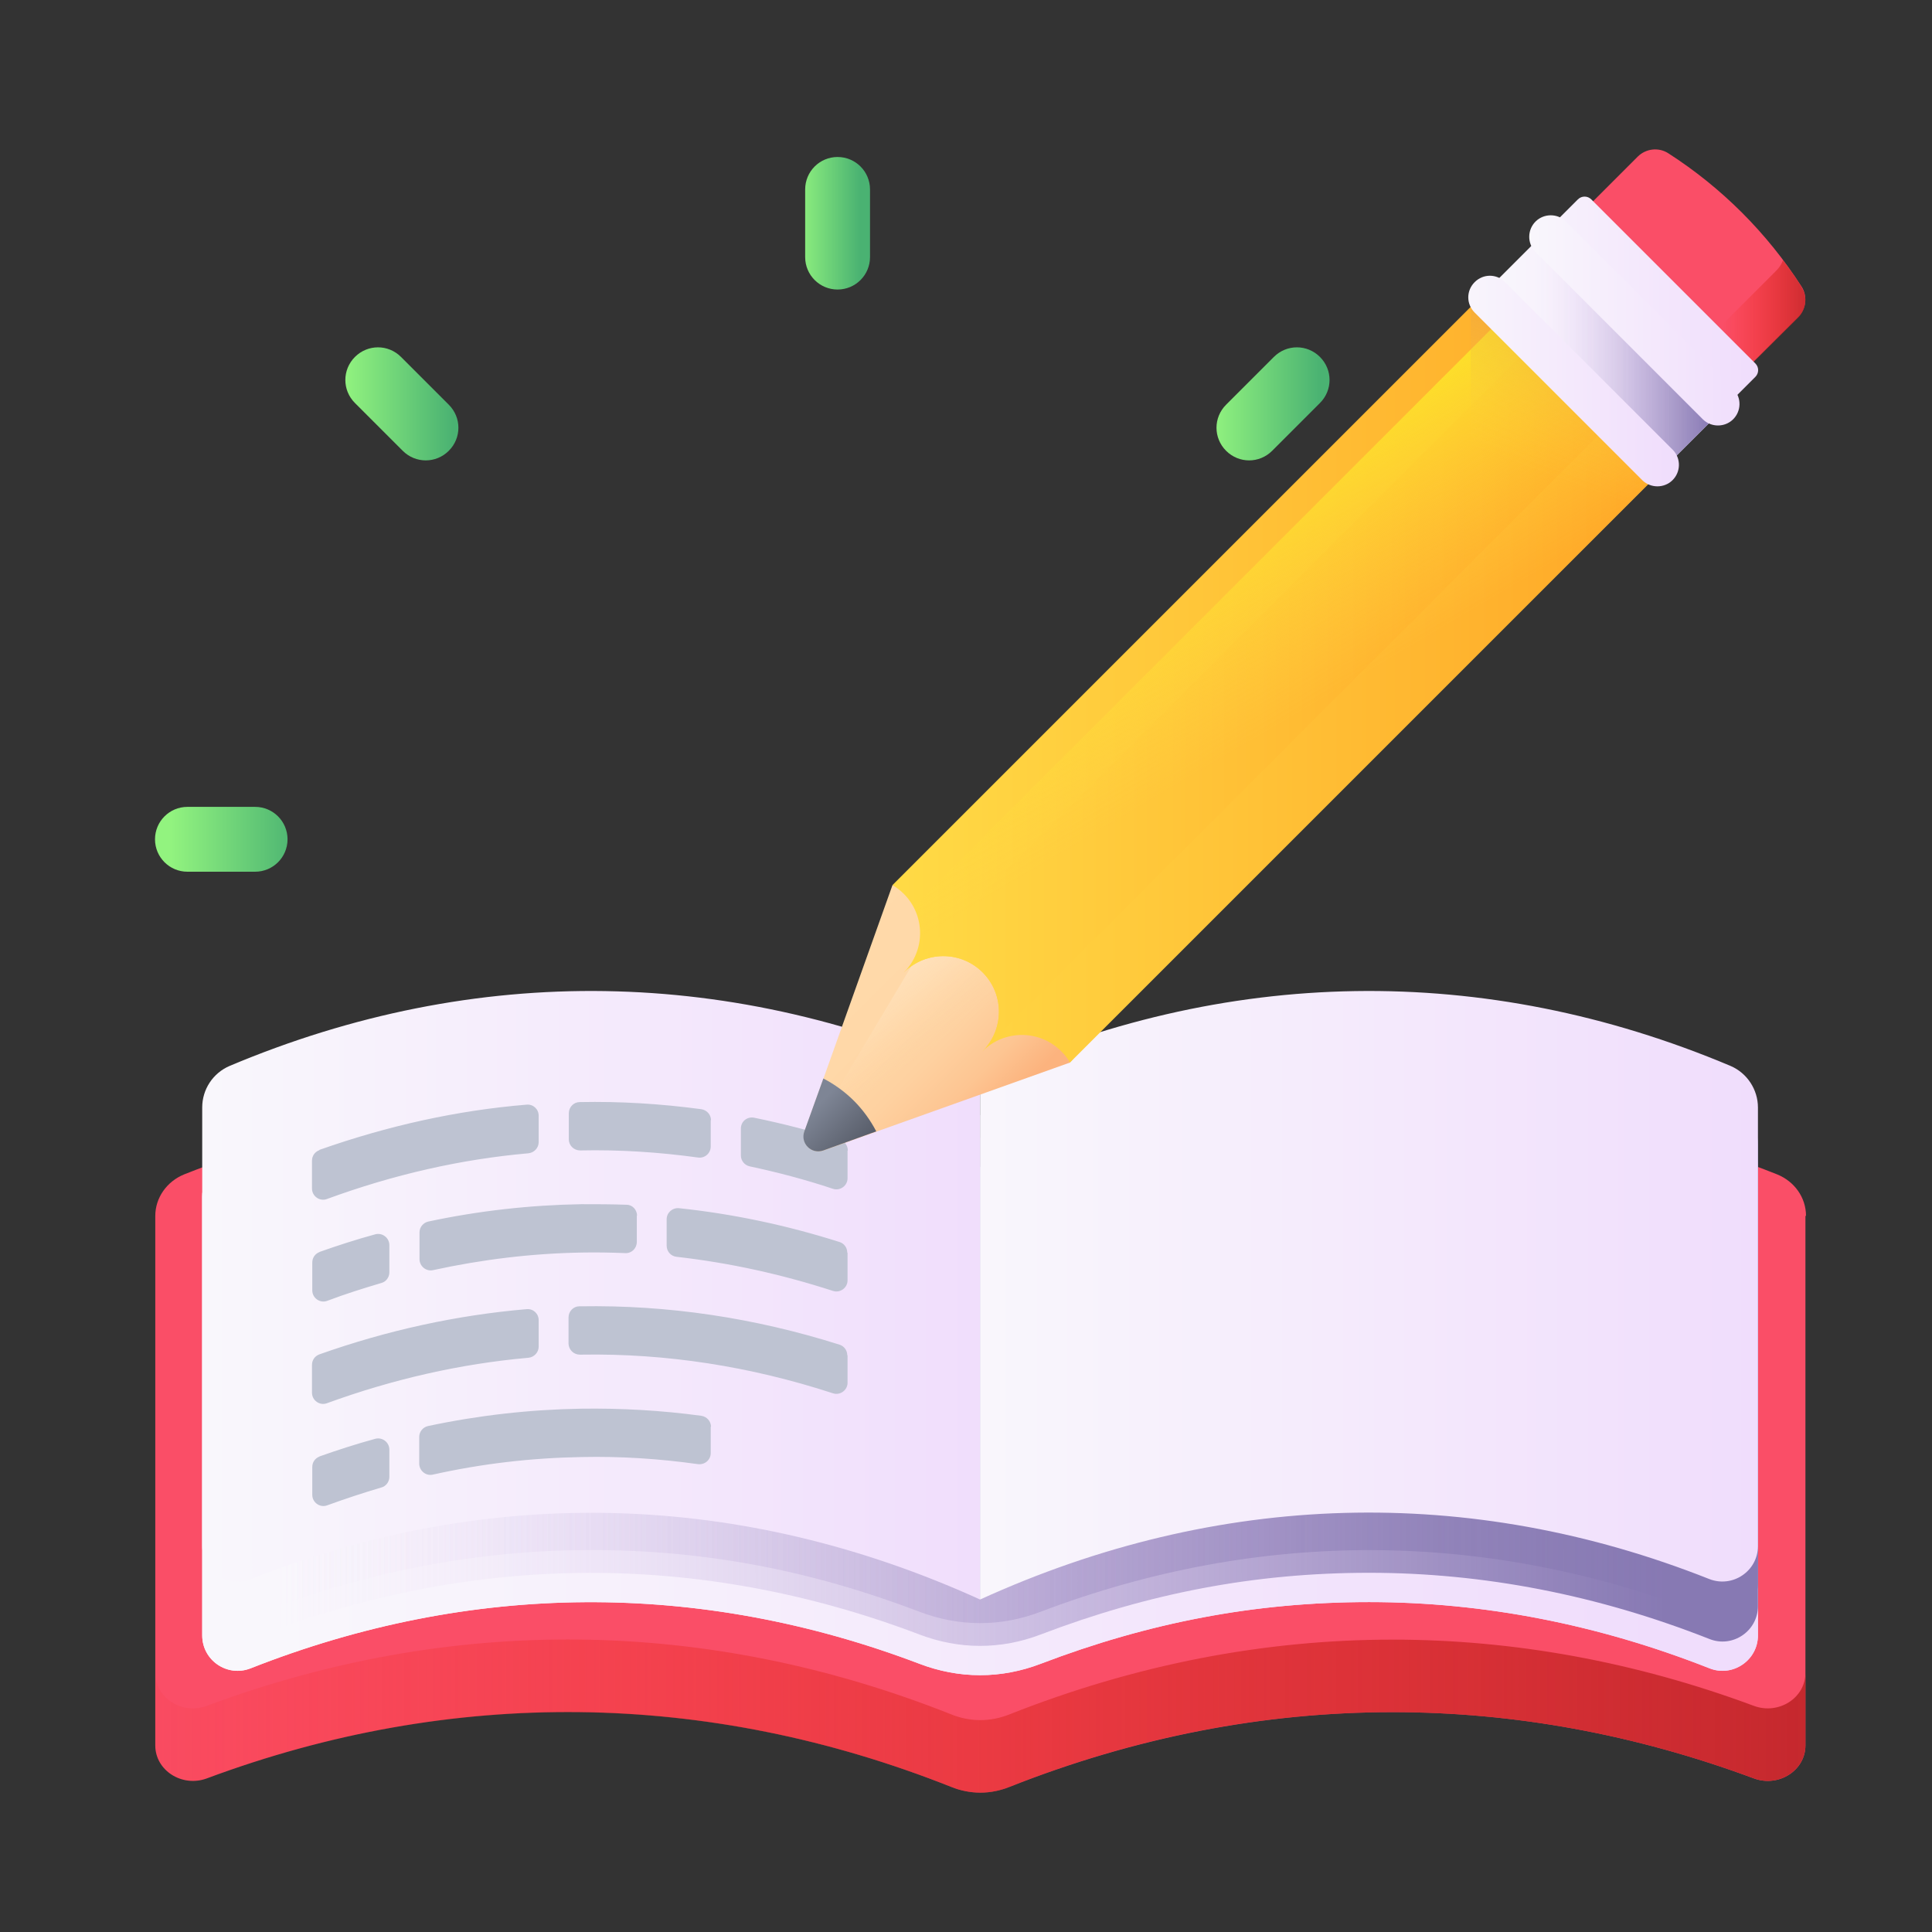 <?xml version="1.0" encoding="UTF-8"?>
<svg id="Layer_1" xmlns="http://www.w3.org/2000/svg" version="1.1" xmlns:xlink="http://www.w3.org/1999/xlink" viewBox="0 0 67.93 67.93">
  <rect x="0" y="0" width="67.93" height="67.93" fill="#333333" stroke="none"/>
  <!-- Generator: Adobe Illustrator 29.5.0, SVG Export Plug-In . SVG Version: 2.1.0 Build 137)  -->
  <defs>
    <linearGradient id="linear-gradient" x1="-120.45" y1="191.94" x2="-120.34" y2="191.94" gradientTransform="translate(61675.12 9176.43) scale(512 -47.5)" gradientUnits="userSpaceOnUse">
      <stop offset="0" stop-color="#f92814" stop-opacity="0"/>
      <stop offset="1" stop-color="#c1272d"/>
    </linearGradient>
    <linearGradient id="linear-gradient1" x1="-120.44" y1="190.31" x2="-120.33" y2="190.31" gradientTransform="translate(58134.5 35152.57) scale(482.62 -184.46)" gradientUnits="userSpaceOnUse">
      <stop offset="0" stop-color="#f9f7fc"/>
      <stop offset="1" stop-color="#f0ddfc"/>
    </linearGradient>
    <linearGradient id="linear-gradient2" x1="-120.44" y1="190.27" x2="-120.33" y2="190.27" gradientTransform="translate(58134.5 35143.42) scale(482.62 -184.46)" gradientUnits="userSpaceOnUse">
      <stop offset="0" stop-color="#f0ddfc" stop-opacity="0"/>
      <stop offset=".29" stop-color="#c8b7e0" stop-opacity=".29"/>
      <stop offset=".59" stop-color="#a595c8" stop-opacity=".59"/>
      <stop offset=".84" stop-color="#8f81b8" stop-opacity=".84"/>
      <stop offset="1" stop-color="#8779b3"/>
    </linearGradient>
    <linearGradient id="linear-gradient3" x1="-120.44" y1="190.23" x2="-120.33" y2="190.23" gradientTransform="translate(58134.5 35136.17) scale(482.62 -184.46)" xlink:href="#linear-gradient2"/>
    <linearGradient id="linear-gradient4" x1="-119.88" y1="190.19" x2="-119.77" y2="190.19" gradientTransform="translate(28936.03 35947.28) scale(241.31 -188.77)" xlink:href="#linear-gradient1"/>
    <linearGradient id="linear-gradient5" x1="-120.77" y1="190.19" x2="-120.66" y2="190.19" gradientTransform="translate(29177.35 35947.38) scale(241.31 -188.77)" xlink:href="#linear-gradient1"/>
    <linearGradient id="linear-gradient6" x1="-125.78" y1="181.51" x2="-125.67" y2="181.51" gradientTransform="translate(3865.4 6384.76) scale(30.25 -35.12)" xlink:href="#linear-gradient"/>
    <linearGradient id="linear-gradient7" x1="-121.97" y1="186.81" x2="-121.86" y2="186.81" gradientTransform="translate(10443.04 15925.51) scale(85.19 -85.19)" xlink:href="#linear-gradient1"/>
    <linearGradient id="linear-gradient8" x1="-122.74" y1="187.85" x2="-122.63" y2="187.85" gradientTransform="translate(6815.85 20696.41) scale(55.09 -110.1)" xlink:href="#linear-gradient2"/>
    <linearGradient id="linear-gradient9" x1="-122.47" y1="185.64" x2="-122.35" y2="185.64" gradientTransform="translate(8041.23 12119.07) scale(65.22 -65.22)" xlink:href="#linear-gradient1"/>
    <linearGradient id="linear-gradient10" x1="127.27" y1="-1060.07" x2="136.05" y2="-1060.07" gradientTransform="translate(691.15 -809.36) rotate(45) scale(1 -1)" gradientUnits="userSpaceOnUse">
      <stop offset="0" stop-color="#ffdaaa"/>
      <stop offset=".42" stop-color="#ffd8a8"/>
      <stop offset=".65" stop-color="#fed1a0"/>
      <stop offset=".84" stop-color="#fdc592"/>
      <stop offset=".99" stop-color="#fcb47f"/>
      <stop offset="1" stop-color="#fcb37e"/>
    </linearGradient>
    <linearGradient id="linear-gradient11" x1="133.35" y1="-1060.4" x2="126.48" y2="-1059.31" gradientTransform="translate(691.15 -809.36) rotate(45) scale(1 -1)" gradientUnits="userSpaceOnUse">
      <stop offset="0" stop-color="#ffdaaa" stop-opacity="0"/>
      <stop offset=".25" stop-color="#ffe7c8" stop-opacity=".25"/>
      <stop offset=".55" stop-color="#fff4e6" stop-opacity=".55"/>
      <stop offset=".81" stop-color="#fffcf8" stop-opacity=".81"/>
      <stop offset="1" stop-color="#fff"/>
    </linearGradient>
    <linearGradient id="linear-gradient12" x1="-120.67" y1="189.54" x2="-120.56" y2="189.54" gradientTransform="translate(29358.58 46087.03) scale(243.03 -243.03)" gradientUnits="userSpaceOnUse">
      <stop offset="0" stop-color="#ffda45"/>
      <stop offset="1" stop-color="#ffa425"/>
    </linearGradient>
    <linearGradient id="linear-gradient13" x1="-120.66" y1="189.48" x2="-120.55" y2="189.48" gradientTransform="translate(26964.42 42317.76) scale(223.21 -223.21)" xlink:href="#linear-gradient12"/>
    <linearGradient id="linear-gradient14" x1="200.69" y1="-188.8" x2="195.6" y2="-180.2" gradientTransform="translate(-155.53 -163.4) scale(1 -1)" gradientUnits="userSpaceOnUse">
      <stop offset="0" stop-color="#ffda45" stop-opacity="0"/>
      <stop offset="1" stop-color="#fcee21"/>
    </linearGradient>
    <linearGradient id="linear-gradient15" x1="131.39" y1="-1064.12" x2="133.63" y2="-1064.12" gradientTransform="translate(691.15 -809.36) rotate(45) scale(1 -1)" gradientUnits="userSpaceOnUse">
      <stop offset="0" stop-color="#7e8595"/>
      <stop offset="1" stop-color="#555a66"/>
    </linearGradient>
    <linearGradient id="linear-gradient16" x1="134.5" y1="-1034.09" x2="128.83" y2="-1021.95" gradientTransform="translate(691.15 -809.36) rotate(45) scale(1 -1)" gradientUnits="userSpaceOnUse">
      <stop offset="0" stop-color="#ffda45" stop-opacity="0"/>
      <stop offset="1" stop-color="#b53759"/>
    </linearGradient>
    <linearGradient id="linear-gradient17" x1="-122.21" y1="185.9" x2="-122.09" y2="185.9" gradientTransform="translate(8032.49 12153.84) scale(65.31 -65.31)" xlink:href="#linear-gradient1"/>
    <linearGradient id="linear-gradient18" x1="-114.14" y1="182.03" x2="-114.03" y2="182.03" gradientTransform="translate(4708.56 3704.13) scale(41.2 -20.19)" gradientUnits="userSpaceOnUse">
      <stop offset="0" stop-color="#92f37f"/>
      <stop offset="1" stop-color="#4ab272"/>
    </linearGradient>
    <linearGradient id="linear-gradient19" x1="-115.86" y1="182.2" x2="-115.75" y2="182.2" gradientTransform="translate(2367.23 7515.03) scale(20.19 -41.2)" xlink:href="#linear-gradient18"/>
    <linearGradient id="linear-gradient20" x1="-114.43" y1="182.17" x2="-114.32" y2="182.17" gradientTransform="translate(4022.85 6398.9) scale(35.05 -35.05)" xlink:href="#linear-gradient18"/>
    <linearGradient id="linear-gradient21" x1="-121.27" y1="182.17" x2="-121.16" y2="182.17" gradientTransform="translate(4293.12 6399.07) scale(35.05 -35.05)" xlink:href="#linear-gradient18"/>
  </defs>
  <path d="M63.48,42.75v18.62c0,.88-.94,1.48-1.81,1.16-4.17-1.55-8.44-2.33-12.7-2.33-4.53,0-9.06.88-13.48,2.63-.33.13-.67.2-1.02.2s-.7-.07-1.02-.2c-8.58-3.41-17.57-3.51-26.18-.3-.87.32-1.81-.28-1.81-1.16v-18.62c0-.63.4-1.21,1.02-1.46,4.43-1.76,8.96-2.63,13.49-2.63,4.88,0,9.76,1.02,14.51,3.05,9.16-3.93,18.81-4.07,28-.42.62.25,1.02.82,1.02,1.46Z" fill="#fa4e67"/>
  <path d="M61.67,59.98c-4.17-1.55-8.44-2.33-12.7-2.33-4.53,0-9.06.88-13.48,2.63-.33.13-.67.2-1.02.2s-.7-.07-1.02-.2c-8.58-3.41-17.57-3.51-26.18-.3-.87.32-1.81-.28-1.81-1.16v2.55c0,.88.94,1.48,1.81,1.16,8.61-3.2,17.6-3.1,26.18.3.33.13.67.2,1.02.2s.7-.07,1.02-.2c4.42-1.76,8.95-2.63,13.48-2.63,4.26,0,8.52.78,12.7,2.33.87.32,1.81-.28,1.81-1.16v-2.55c0,.88-.94,1.48-1.81,1.16h0Z" fill="url(#linear-gradient)"/>
  <path d="M61.81,42.08v15.42c0,.88-.89,1.48-1.7,1.16-3.93-1.55-7.95-2.33-11.97-2.33s-7.75.72-11.55,2.17c-.68.26-1.4.4-2.13.4s-1.45-.14-2.13-.4c-7.74-2.94-15.79-2.89-23.52.16-.82.32-1.7-.28-1.7-1.16v-15.42c0-.63.38-1.21.96-1.46,4.17-1.76,8.44-2.63,12.71-2.63,4.6,0,9.2,1.02,13.68,3.05,8.63-3.93,17.73-4.07,26.39-.42.58.25.96.82.96,1.46h0Z" fill="url(#linear-gradient1)"/>
  <path d="M61.81,42.08v15.42c0,.88-.89,1.48-1.7,1.16-3.93-1.55-7.95-2.33-11.97-2.33s-7.75.72-11.55,2.17c-.68.26-1.4.4-2.13.4s-1.45-.14-2.13-.4c-7.74-2.94-15.79-2.89-23.52.16-.82.32-1.7-.28-1.7-1.16v-15.42c0-.63.38-1.21.96-1.46,4.17-1.76,8.44-2.63,12.71-2.63,4.6,0,9.2,1.02,13.68,3.05,8.63-3.93,17.73-4.07,26.39-.42.58.25.96.82.96,1.46h0Z" fill="url(#linear-gradient1)"/>
  <path d="M61.81,41.05v15.42c0,.88-.89,1.48-1.7,1.16-3.93-1.55-7.95-2.33-11.97-2.33s-7.75.72-11.55,2.17c-.68.26-1.4.4-2.13.4s-1.45-.14-2.13-.4c-7.74-2.94-15.79-2.89-23.52.16-.82.32-1.7-.28-1.7-1.16v-15.42c0-.63.38-1.21.96-1.46,4.17-1.76,8.44-2.63,12.71-2.63,4.6,0,9.2,1.02,13.68,3.05,8.63-3.93,17.73-4.07,26.39-.42.58.25.96.82.96,1.46h0Z" fill="url(#linear-gradient2)"/>
  <path d="M7.11,40.25v15.42c0,.88.89,1.48,1.7,1.16,3.93-1.55,7.95-2.33,11.97-2.33s7.75.72,11.55,2.17c.68.26,1.4.4,2.13.4s1.45-.14,2.13-.4c7.74-2.94,15.79-2.89,23.52.16.82.32,1.7-.28,1.7-1.16v-15.42c0-.63-.38-1.21-.96-1.46-4.17-1.76-8.44-2.63-12.71-2.63-4.6,0-9.2,1.02-13.68,3.05-8.63-3.93-17.73-4.07-26.39-.42-.58.25-.96.82-.96,1.46h0Z" fill="url(#linear-gradient3)"/>
  <path d="M8.07,37.48c-.58.25-.96.82-.96,1.46v15.42c0,.88.89,1.48,1.71,1.16,8.44-3.33,17.26-3.09,25.64.72v-18.34c-8.63-3.93-17.73-4.07-26.39-.42Z" fill="url(#linear-gradient4)"/>
  <path d="M60.85,37.48c-8.66-3.65-17.76-3.51-26.39.42v18.34c8.38-3.82,17.21-4.06,25.64-.72.82.32,1.71-.28,1.71-1.16v-15.42c0-.63-.38-1.21-.96-1.46h0Z" fill="url(#linear-gradient5)"/>
  <path d="M11.23,40.43c2.41-.85,4.85-1.39,7.29-1.59.23-.02.42.16.42.39v.93c0,.2-.16.37-.36.39-2.38.21-4.75.75-7.09,1.61-.25.09-.52-.1-.52-.37v-.98c0-.17.1-.31.26-.37h0ZM24.99,39.38v.93c0,.24-.21.42-.44.39-1.38-.19-2.77-.28-4.15-.25-.22,0-.4-.17-.4-.39v-.92c0-.21.17-.39.38-.39,1.43-.03,2.86.06,4.28.25.19.03.34.19.34.39h0ZM29.8,40.46v.97c0,.26-.26.45-.51.37-.96-.32-1.94-.58-2.93-.79-.18-.04-.31-.2-.31-.38v-.95c0-.25.22-.43.47-.38,1.02.21,2.03.47,3.02.78.16.05.27.2.27.37h0ZM11.23,44.02c.65-.23,1.3-.44,1.96-.62.25-.07.5.12.5.38v.96c0,.17-.12.33-.28.37-.64.19-1.28.39-1.91.63-.25.09-.52-.1-.52-.37v-.98c0-.17.1-.31.26-.37ZM22.39,42.74v.93c0,.22-.18.4-.4.39-.51-.02-1.02-.03-1.53-.02-1.75.03-3.5.24-5.24.62-.24.05-.47-.14-.47-.39v-.94c0-.18.13-.34.31-.38,1.78-.38,3.58-.58,5.38-.61.53,0,1.06,0,1.59.02.21,0,.37.18.37.39h0ZM29.8,44.05v.97c0,.26-.26.45-.51.37-1.82-.59-3.65-.99-5.5-1.2-.2-.02-.35-.19-.35-.39v-.93c0-.23.2-.41.43-.39,1.9.2,3.79.6,5.65,1.19.16.05.27.2.27.37h0ZM11.23,47.62c2.4-.85,4.84-1.38,7.29-1.59.23-.02.42.16.42.39v.93c0,.2-.16.37-.36.39-2.38.21-4.76.75-7.09,1.6-.25.09-.52-.1-.52-.37v-.98c0-.17.1-.31.26-.37h0ZM29.8,47.65v.97c0,.26-.26.45-.51.37-2.91-.95-5.88-1.41-8.84-1.36h-.06c-.22,0-.39-.17-.4-.38,0,0,0,0,0,0v-.93c0-.21.17-.39.38-.39h.05c3.05-.05,6.1.4,9.1,1.35.16.05.27.2.27.37h0ZM11.23,51.21c.65-.23,1.3-.44,1.96-.62.25-.07.5.12.5.38v.96c0,.17-.12.33-.28.37-.64.19-1.28.4-1.91.63-.25.09-.52-.1-.52-.37v-.98c0-.17.1-.31.26-.37ZM24.99,50.16v.93c0,.24-.21.42-.45.39-1.35-.19-2.72-.28-4.09-.25-1.75.03-3.5.23-5.24.62-.24.05-.47-.14-.47-.39v-.94c0-.18.13-.34.31-.38,1.79-.38,3.58-.58,5.38-.61,1.41-.02,2.83.06,4.23.25.19.03.34.19.34.39h0Z" fill="#bec3d2"/>
  <path d="M61.26,13.13l-5.65-5.65,1.97-1.97c.29-.29.74-.34,1.08-.12,1.88,1.21,3.47,2.8,4.68,4.68.22.34.17.79-.12,1.08l-1.97,1.97Z" fill="#fa4e67"/>
  <path d="M63.34,10.08c-.2-.32-.42-.63-.65-.93-.05.14-.13.26-.24.37l-2.41,2.41,1.21,1.21,1.97-1.97c.29-.29.34-.74.12-1.08h0Z" fill="url(#linear-gradient6)"/>
  <path d="M58.4,16.57l3.32-3.32c.13-.13.13-.34,0-.47,0,0,0,0,0,0l-5.77-5.77c-.13-.13-.34-.13-.47,0,0,0,0,0,0,0l-3.32,3.32,6.23,6.23Z" fill="url(#linear-gradient7)"/>
  <path d="M53.84,8.66v12.47l6.24-6.24-6.24-6.24h0Z" fill="url(#linear-gradient8)"/>
  <path d="M59.88,14.75l-5.9-5.9c-.29-.3-.28-.78.02-1.07.29-.28.76-.28,1.05,0l5.9,5.9c.29.3.28.78-.02,1.07-.29.28-.76.28-1.05,0Z" fill="url(#linear-gradient9)"/>
  <path d="M31.38,31.12l-3.09,8.66c-.15.42.25.82.67.67l8.66-3.09c1.73-1.73-4.51-7.96-6.23-6.23h0Z" fill="url(#linear-gradient10)"/>
  <path d="M32.89,32.56l-4.55,7.61s-.01.02-.02.04c.12.21.38.34.64.25l8.66-3.09s.02-.03.04-.04c.51-2.02-3.08-6.11-4.76-4.76h0Z" fill="url(#linear-gradient11)"/>
  <path d="M58.93,16.05l-21.31,21.31c-.08-.15-.19-.28-.31-.4-.76-.76-2-.76-2.76,0-.03.03.1-.11.1-.11.66-.77.63-1.93-.1-2.66s-1.89-.76-2.66-.1c0,0-.14.13-.11.1.76-.76.76-2,0-2.76-.12-.12-.25-.22-.4-.31l21.31-21.31,6.23,6.23Z" fill="url(#linear-gradient12)"/>
  <path d="M57.19,14.31l-22.54,22.54c.66-.77.63-1.93-.1-2.66s-1.89-.76-2.66-.1l22.54-22.54,2.76,2.76Z" fill="url(#linear-gradient13)"/>
  <path d="M31.78,34.19s.11-.1.11-.1c.77-.66,1.93-.63,2.66.1.73.73.76,1.89.1,2.66,0,0-.13.14-.1.11.76-.76,2-.76,2.76,0,.12.12.22.25.31.4l21.31-21.31-5.49-5.49-21.32,21.32c.41.74.3,1.69-.33,2.32Z" fill="url(#linear-gradient14)"/>
  <path d="M30.03,38.71c-.32-.32-.68-.58-1.08-.79l-.67,1.86c-.15.42.25.82.67.67l1.86-.67c-.21-.4-.47-.76-.79-1.08h0Z" fill="url(#linear-gradient15)"/>
  <path d="M51.71,10.79v12.46s6.24-6.23,6.24-6.23l-6.24-6.24h0Z" fill="url(#linear-gradient16)"/>
  <path d="M57.75,16.89l-5.9-5.9c-.3-.3-.3-.77,0-1.07,0,0,0,0,0,0,.3-.3.77-.3,1.07,0,0,0,0,0,0,0l5.9,5.9c.29.3.28.78-.02,1.07-.29.28-.76.28-1.05,0Z" fill="url(#linear-gradient17)"/>
  <path d="M8.97,30.65h-2.38c-.63,0-1.14-.51-1.14-1.14s.51-1.14,1.14-1.14h2.38c.63,0,1.14.51,1.14,1.14,0,.63-.51,1.14-1.14,1.14Z" fill="url(#linear-gradient18)"/>
  <path d="M30.59,9.04v-2.38c0-.63-.51-1.14-1.14-1.14s-1.14.51-1.14,1.14v2.38c0,.63.51,1.14,1.14,1.14.63,0,1.14-.51,1.14-1.14Z" fill="url(#linear-gradient19)"/>
  <path d="M14.16,15.85l-1.68-1.68c-.45-.45-.45-1.17,0-1.62.45-.45,1.17-.45,1.62,0l1.68,1.68c.45.45.45,1.17,0,1.62-.45.45-1.17.45-1.62,0Z" fill="url(#linear-gradient20)"/>
  <path d="M44.73,15.85l1.68-1.68c.45-.45.45-1.17,0-1.62-.45-.45-1.17-.45-1.62,0l-1.68,1.68c-.45.45-.45,1.17,0,1.62s1.17.45,1.62,0Z" fill="url(#linear-gradient21)"/>
</svg>